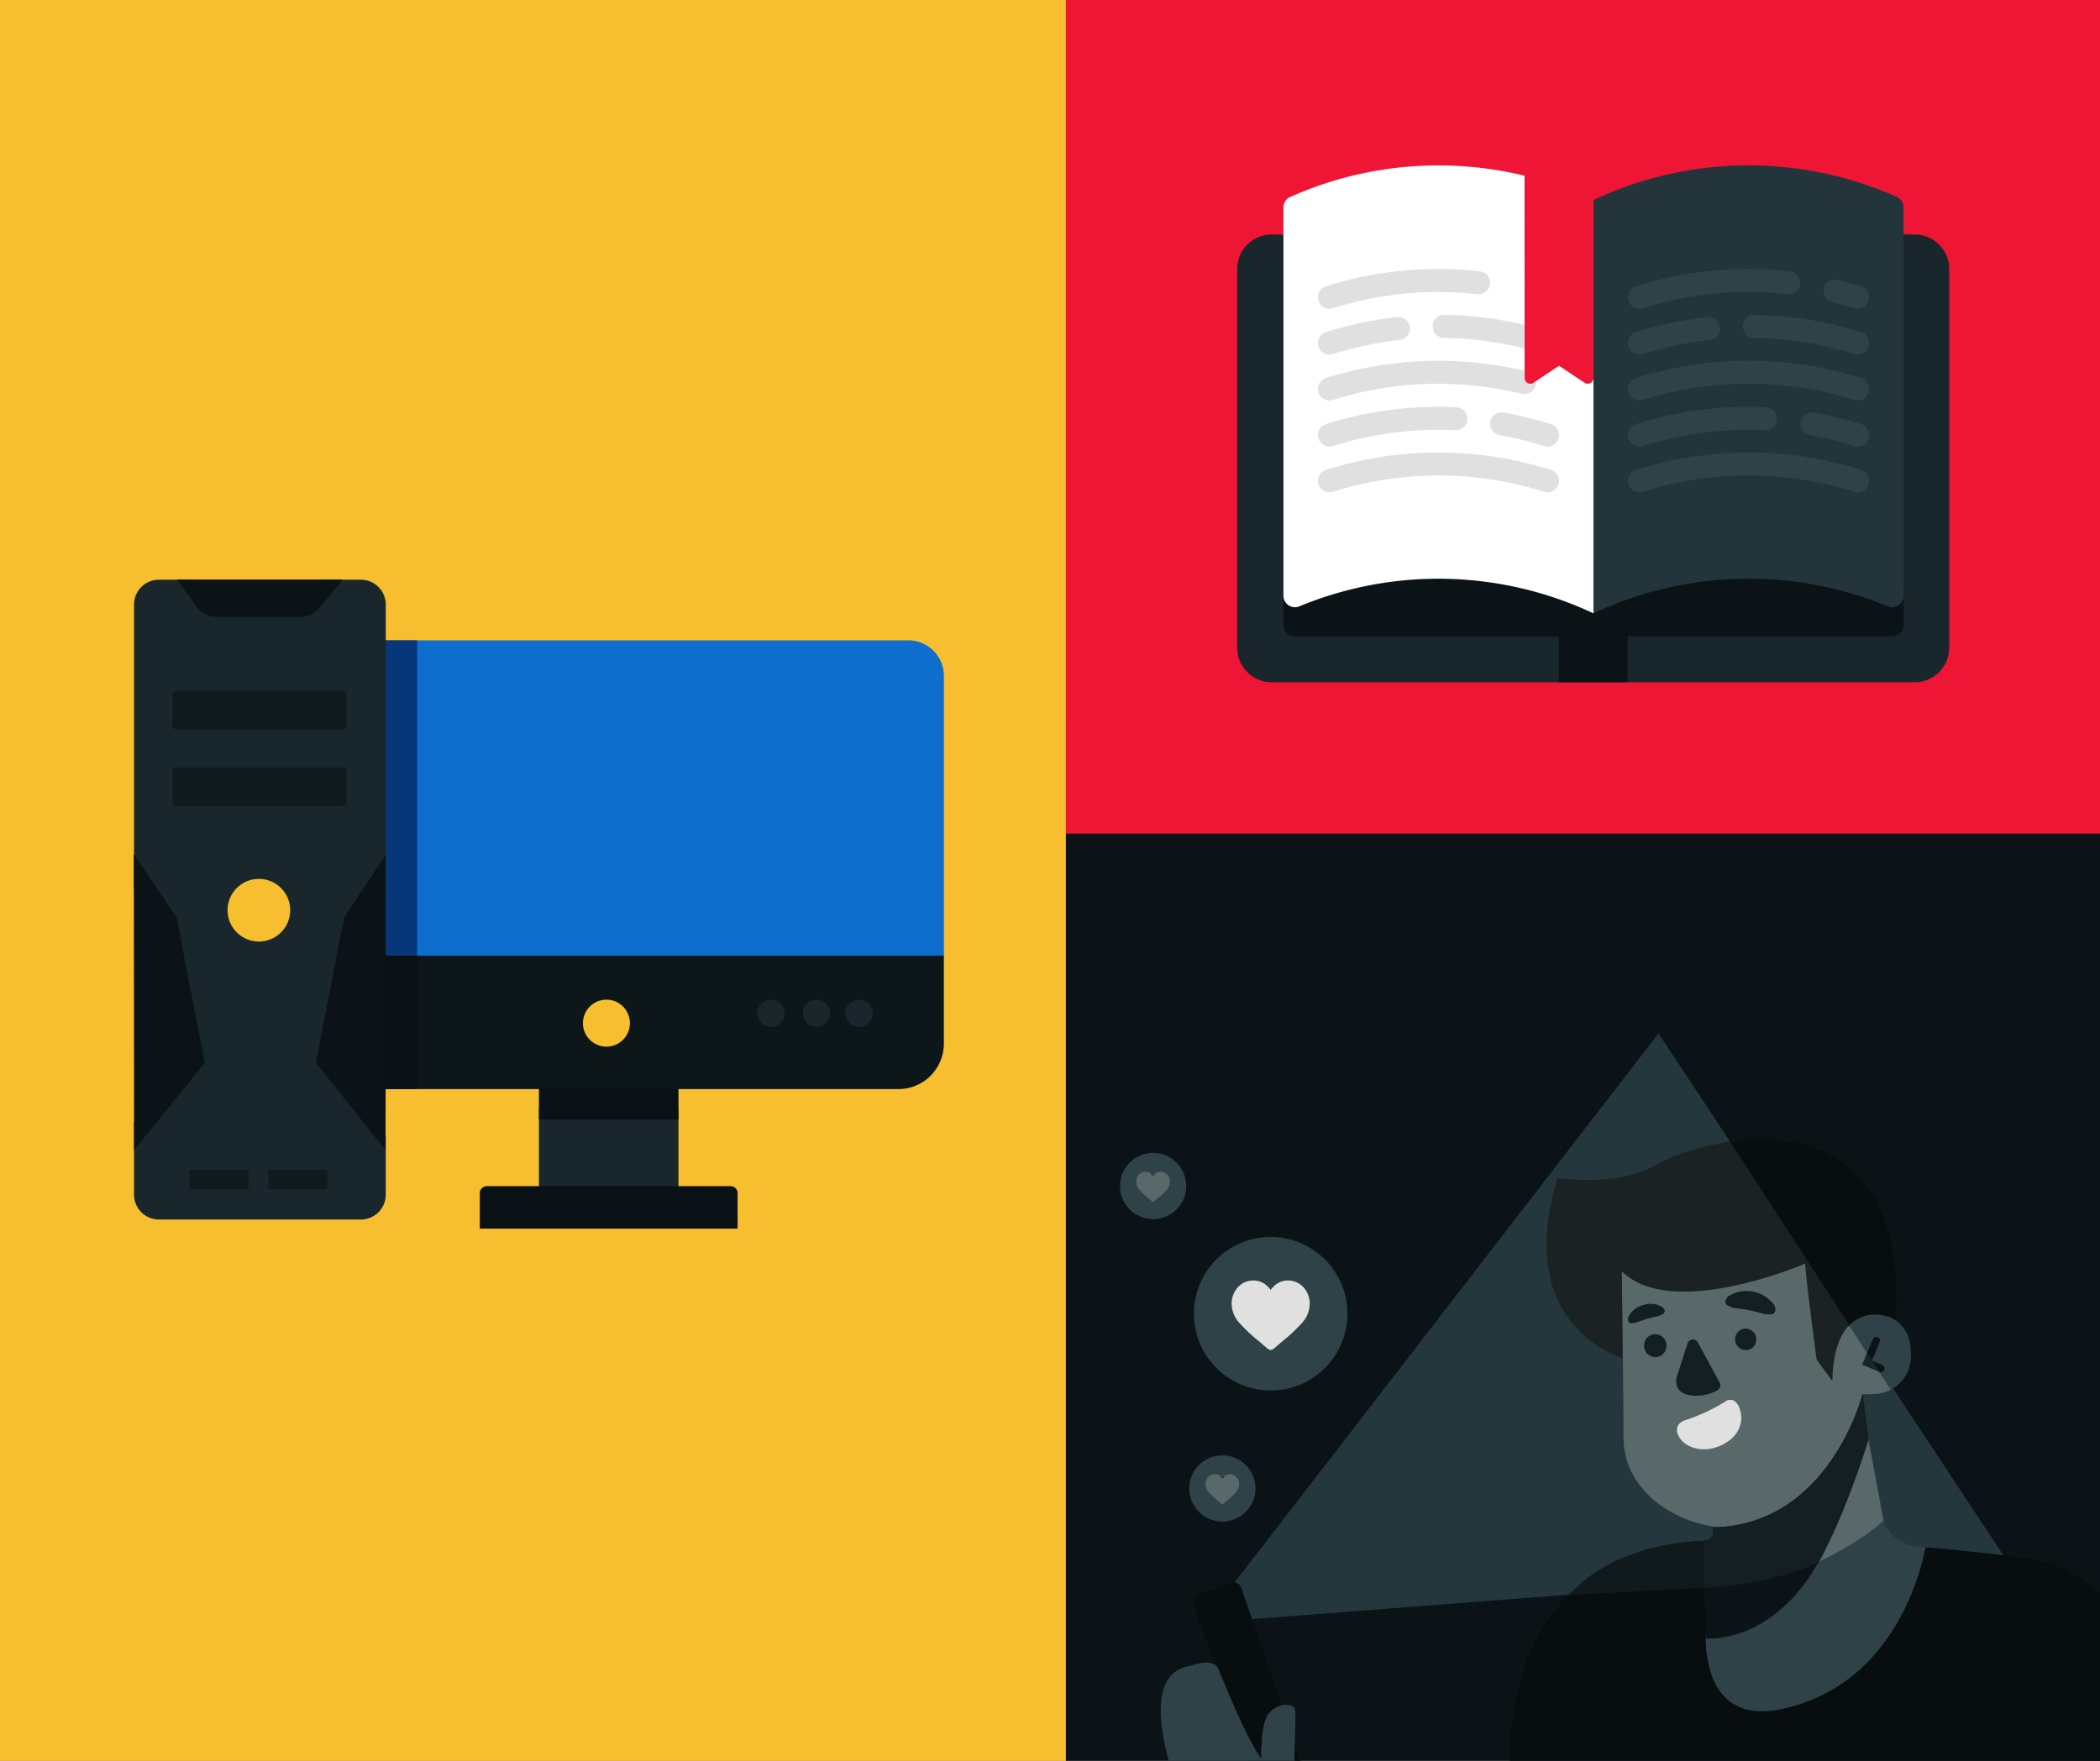 <svg xmlns="http://www.w3.org/2000/svg" width="470.954" height="395"><rect width="100%" height="100%" fill="#808080" stroke="none"/><defs><clipPath id="a"><path data-name="Rectangle 1637" fill="none" d="M0 0h231.932v171.842H0z"/></clipPath></defs><path data-name="Rectangle 1620" fill="#0b1316" d="M239.022 160.823h231.932V395H239.022z"/><path data-name="Rectangle 1687" fill="#ef1635" d="M238.954 0h232v187h-232z"/><path data-name="Rectangle 1623" d="M239.018 0v395H0V0z" fill="#f7be2f"/><g data-name="Group 6572" transform="translate(30.013 130.004)"><path data-name="Rectangle 1624" fill="#19262b" d="M90.852 118.393h31.29v21.767h-31.29z"/><path data-name="Rectangle 1625" fill="#0a1114" d="M90.852 109.209h31.29v11.904h-31.29z"/><path data-name="Path 7693" d="M173.683 96.171h-133a7.982 7.982 0 01-7.983-7.982V21.62a7.983 7.983 0 017.983-7.982h133a7.983 7.983 0 017.983 7.982v62.833l-5.683 3.738c0 4.408 2.1 7.98-2.3 7.98z" fill="#0d6ece"/><path data-name="Path 7694" d="M32.662 84.379v19.727a10.2 10.2 0 0010.205 10.2h128.589a10.2 10.2 0 0010.205-10.2V84.379z" fill="#0d1619"/><circle data-name="Ellipse 99" cx="5.271" cy="5.271" r="5.271" transform="translate(100.715 94.244)" fill="#f7be2f"/><circle data-name="Ellipse 100" cx="3.061" cy="3.061" r="3.061" transform="translate(139.828 94.244)" fill="#19262b"/><circle data-name="Ellipse 101" cx="3.061" cy="3.061" r="3.061" transform="translate(150.031 94.244)" fill="#19262b"/><circle data-name="Ellipse 102" cx="3.061" cy="3.061" r="3.061" transform="translate(159.554 94.244)" fill="#19262b"/><path data-name="Rectangle 1626" d="M79.16 136.082h54.68a1.569 1.569 0 011.568 1.57v7.954H77.587v-7.954a1.571 1.571 0 011.57-1.57z" fill="#0a1114"/><path data-name="Rectangle 1627" fill="#08367a" d="M53.894 13.633h9.637v70.748h-9.637z"/><path data-name="Rectangle 1628" fill="#0a1114" d="M53.894 84.355h9.637v29.956h-9.637z"/><g data-name="Group 6571"><path data-name="Path 7695" d="M50.914 143.562H5.63a5.588 5.588 0 01-5.589-5.589v-16l6.38-27.938-6.38-24.827V5.629A5.588 5.588 0 015.63.042h7.793l14.1 5.4 15.166-5.4h8.223a5.588 5.588 0 015.589 5.587v65.708l-4.675 24.121 4.675 29.708v12.813a5.589 5.589 0 01-5.591 5.587z" fill="#19262b"/><path data-name="Path 7696" d="M0 61.596l9.567 14.167 6.347 32.652L.059 128.009z" fill="#0b1316"/><path data-name="Path 7697" d="M56.501 61.679l-9.328 14.085-6.345 32.65 15.633 19.6z" fill="#0b1316"/><circle data-name="Ellipse 103" cx="7.029" cy="7.029" r="7.029" transform="translate(21.017 67.15)" fill="#f7be2f"/><rect data-name="Rectangle 1629" width="38.999" height="8.616" rx=".806" transform="translate(8.659 42.208)" fill="#0f191e"/><rect data-name="Rectangle 1630" width="38.999" height="8.616" rx=".806" transform="translate(8.659 24.976)" fill="#0f191e"/><rect data-name="Rectangle 1631" width="13.236" height="4.336" rx=".302" transform="translate(12.485 132.422)" fill="#0f191e"/><rect data-name="Rectangle 1632" width="13.236" height="4.336" rx=".302" transform="translate(30.17 132.422)" fill="#0f191e"/><path data-name="Path 7698" d="M9.679 0l4.347 6.068a5.557 5.557 0 004.516 2.32h18.785a5.549 5.549 0 004.292-2.022L46.867 0z" fill="#0b1316"/></g></g><g data-name="Group 6611"><g data-name="Group 6573"><path data-name="Path 7699" d="M429.411 52.603H285.186a7.736 7.736 0 00-7.728 7.726v84.991a7.736 7.736 0 007.728 7.726h144.225a7.732 7.732 0 007.726-7.726V60.329a7.733 7.733 0 00-7.726-7.726z" fill="#19262b"/></g><g data-name="Group 6574"><path data-name="Rectangle 1633" fill="#0b1316" d="M349.572 140.169h15.453v12.877h-15.453z"/></g><g data-name="Group 6575"><path data-name="Path 7700" d="M426.911 132.442v7.726a2.574 2.574 0 01-2.575 2.575H290.403a2.573 2.573 0 01-2.573-2.575v-7.726l15.382-7.726 61.812 2.573 51.511-2.573z" fill="#0b1316"/></g><g data-name="Group 6576"><path data-name="Path 7701" d="M291.443 135.998a81.654 81.654 0 0165.924 1.6V44.877a81.655 81.655 0 00-68.008-.7 2.605 2.605 0 00-1.529 2.382v87.085a2.587 2.587 0 003.613 2.357z" fill="#fff"/></g><g data-name="Group 6577"><path data-name="Path 7702" d="M357.37 137.589a81.664 81.664 0 0165.922-1.6 2.582 2.582 0 003.615-2.355V46.549a2.608 2.608 0 00-1.529-2.381 81.662 81.662 0 00-68.008.7z" fill="#23353a"/></g><g data-name="Group 6594"><g data-name="Group 6579"><g data-name="Group 6578"><path data-name="Path 7703" d="M416.604 110.441a2.53 2.53 0 01-.771-.12 78.692 78.692 0 00-47.4 0 2.575 2.575 0 01-1.544-4.914 83.821 83.821 0 0150.479 0 2.575 2.575 0 01-.773 5.032z" fill="#2e4247"/></g></g><g data-name="Group 6581"><g data-name="Group 6580"><path data-name="Path 7704" d="M367.669 100.169a2.576 2.576 0 01-.771-5.034 84.146 84.146 0 0129.225-3.774 2.576 2.576 0 01-.247 5.146 78.91 78.91 0 00-27.439 3.544 2.588 2.588 0 01-.768.118z" fill="#2e4247"/></g></g><g data-name="Group 6583"><g data-name="Group 6582"><path data-name="Path 7705" d="M416.605 100.169a2.6 2.6 0 01-.771-.118 78.809 78.809 0 00-9.979-2.434 2.576 2.576 0 01.9-5.073 84.67 84.67 0 0110.629 2.594 2.576 2.576 0 01-.773 5.034z" fill="#2e4247"/></g></g><g data-name="Group 6585"><g data-name="Group 6584"><path data-name="Path 7706" d="M416.604 89.835a2.664 2.664 0 01-.771-.116 78.692 78.692 0 00-47.4 0 2.576 2.576 0 11-1.544-4.916 83.817 83.817 0 0150.479 0 2.575 2.575 0 01-.773 5.032z" fill="#2e4247"/></g></g><g data-name="Group 6587"><g data-name="Group 6586"><path data-name="Path 7707" d="M367.669 79.536a2.576 2.576 0 01-.771-5.034 84.122 84.122 0 0115.945-3.354 2.575 2.575 0 11.567 5.118 79.129 79.129 0 00-14.966 3.15 2.561 2.561 0 01-.775.12z" fill="#2e4247"/></g></g><g data-name="Group 6589"><g data-name="Group 6588"><path data-name="Path 7708" d="M416.605 79.536a2.533 2.533 0 01-.771-.12 79.009 79.009 0 00-22.451-3.623 2.577 2.577 0 01.082-5.153 84.221 84.221 0 0123.909 3.862 2.577 2.577 0 01-.773 5.034z" fill="#2e4247"/></g></g><g data-name="Group 6591"><g data-name="Group 6590"><path data-name="Path 7709" d="M367.669 69.264a2.575 2.575 0 01-.771-5.032 83.645 83.645 0 0134.536-3.356 2.573 2.573 0 012.275 2.838 2.543 2.543 0 01-2.777 2.284l-.067-.008a78.657 78.657 0 00-32.428 3.15 2.529 2.529 0 01-.768.124z" fill="#2e4247"/></g></g><g data-name="Group 6593"><g data-name="Group 6592"><path data-name="Path 7710" d="M416.605 69.264a2.544 2.544 0 01-.771-.12 80.814 80.814 0 00-4.989-1.389 2.577 2.577 0 011.221-5.005 86.66 86.66 0 015.311 1.482 2.575 2.575 0 01-.773 5.032z" fill="#2e4247"/></g></g></g><g data-name="Group 6609"><g data-name="Group 6596"><g data-name="Group 6595"><path data-name="Path 7711" d="M347.067 110.441a2.544 2.544 0 01-.773-.12 78.7 78.7 0 00-47.388 0 2.576 2.576 0 01-1.546-4.914 83.821 83.821 0 0150.479 0 2.575 2.575 0 01-.773 5.032z" fill="#e0e0e0"/></g></g><g data-name="Group 6598"><g data-name="Group 6597"><path data-name="Path 7712" d="M298.135 100.169a2.577 2.577 0 01-.771-5.034 84.159 84.159 0 0129.225-3.774 2.576 2.576 0 01-.2 5.149h-.043a78.91 78.91 0 00-27.439 3.544 2.612 2.612 0 01-.772.115z" fill="#e0e0e0"/></g></g><g data-name="Group 6600"><g data-name="Group 6599"><path data-name="Path 7713" d="M347.067 100.169a2.612 2.612 0 01-.773-.118 78.684 78.684 0 00-9.977-2.434 2.576 2.576 0 01.9-5.073 84.612 84.612 0 0110.631 2.594 2.576 2.576 0 01-.775 5.034z" fill="#e0e0e0"/></g></g><g data-name="Group 6602"><g data-name="Group 6601"><path data-name="Path 7714" d="M298.135 89.837a2.577 2.577 0 01-.771-5.034 84.278 84.278 0 0145.165-1.478 2.575 2.575 0 01-1.2 5.008h-.012a79.034 79.034 0 00-42.4 1.389 2.672 2.672 0 01-.782.115z" fill="#e0e0e0"/></g></g><g data-name="Group 6604"><g data-name="Group 6603"><path data-name="Path 7715" d="M298.135 79.536a2.577 2.577 0 01-.771-5.034 84.43 84.43 0 0115.945-3.354 2.575 2.575 0 11.567 5.118 79.125 79.125 0 00-14.966 3.15 2.56 2.56 0 01-.775.12z" fill="#e0e0e0"/></g></g><g data-name="Group 6606"><g data-name="Group 6605"><path data-name="Path 7716" d="M341.92 78.1a2.585 2.585 0 01-.614-.073 79.258 79.258 0 00-17.462-2.233 2.576 2.576 0 01-2.534-2.616 2.5 2.5 0 012.465-2.539h.149a84.32 84.32 0 0118.593 2.382 2.575 2.575 0 01-.6 5.077z" fill="#e0e0e0"/></g></g><g data-name="Group 6608"><g data-name="Group 6607"><path data-name="Path 7717" d="M298.135 69.264a2.576 2.576 0 01-.771-5.032 83.665 83.665 0 0134.54-3.356 2.575 2.575 0 01-.571 5.118 78.657 78.657 0 00-32.428 3.15 2.542 2.542 0 01-.77.12z" fill="#e0e0e0"/></g></g></g><g data-name="Group 6610"><path data-name="Path 7718" d="M341.916 84.795a1.288 1.288 0 002 1.07l5.723-3.815 5.725 3.815a1.287 1.287 0 002-1.07V45.088a2.594 2.594 0 00-1.521-2.367 81.25 81.25 0 00-12.319-4.32 1.3 1.3 0 00-1.578.934 1.378 1.378 0 00-.041.328z" fill="#ef1635"/></g></g><g data-name="Group 6622"><g data-name="Group 6628"><g data-name="Group 6627" clip-path="url(#a)" transform="translate(239.02 223.156)"><g data-name="Group 6621"><g data-name="Group 6620"><path data-name="Path 7719" d="M36.06 134.153l96.87-125.5 78.152 118.328-170.657 13.17z" fill="#24373d"/><g data-name="Group 6613"><path data-name="Rectangle 1634" d="M29.707 134.495l7.487-2.573a1.673 1.673 0 012.125 1.038l16.654 48.475a1.675 1.675 0 01-1.038 2.126l-7.489 2.574a1.673 1.673 0 01-2.125-1.04l-16.654-48.473a1.674 1.674 0 011.04-2.127z" fill="#080d0f"/><g data-name="Group 6612"><path data-name="Path 7720" d="M136.815 133.496a22.587 22.587 0 00-28.024 15.335c-4.38 14.966-8.4 30.046-12.346 45.139l-5.774 22.686-.614 2.485c-.263-.261-.52-.53-.787-.793-11.068-11.047-22.362-21.9-34.379-32.116-.155-.131-.33-.226-.489-.349a14.2 14.2 0 00.247-1.631c.018-.212.039-.424.065-.64a14.75 14.75 0 00-3.366-10.858c-.167-3.9.2-7.8.122-11.7a2.043 2.043 0 00-.267-1.17 1.708 1.708 0 00-1.2-.575 5.055 5.055 0 00-5.4 3.829 15.616 15.616 0 00-.638 4.27c-.024.789-.4 3.493.069 4.1 0 0-2.749-2.7-9.742-20.17-1.154-2.887-6.262-.82-6.262-.82-15.343 2.239.314 35.748.314 35.748l51.319 79.237.457.573.228.286c.363.418.842.934 1.283 1.372a24.442 24.442 0 0022.019 6.749 24.713 24.713 0 0018.072-14.6q.373-.9.689-1.829l.367-1.121.23-.7 1.845-5.556 7.2-22.282 7-22.337c4.571-14.917 9.067-29.857 13.2-44.9a22.608 22.608 0 00-15.438-27.662z" fill="#2e4247"/></g></g><g data-name="Group 6614"><path data-name="Path 7721" d="M236.994 207.667l21.66-20.318c-5.617-23.426-19.391-57.94-43-60.949-2.074-.369-19.407-2.271-21.878-2.382-2.275-.1-44.909-1.786-45.74-1.735-25.2.273-48.524 11.623-48.524 51.586l21.991 7.283c-1.044 6.386-16.163 122.229-16.163 122.229l5.418 8.1 15.28-33.651c-3.666 4.49-6.594 8.18-6.162 8.2l120.158 1.516c.273.012 16.238-8.395 16.206-8.976l1.556-39.03c4.656-3.468-16.143-35.337-20.802-31.873z" fill="#080d0f"/><path data-name="Path 7722" d="M150.143 129.774c.222.008-6.659 12.293-6.606 14.048a20.7 20.7 0 001.048 7.1 12.848 12.848 0 006.537 6.572c9.2 4.382 17.3-1.4 24.156-7.1 7.1-5.9 13-13.253 16.153-22.007a45.092 45.092 0 001.34-4.415c-2.693-.063-8.464-.591-9.465-5.923s-19.281 5.089-29.606 4.79c-2.573-.075-3.581-.522-6.156-.6-1.032-.041 3.645 7.457 2.599 7.535z" fill="#596868"/></g><path data-name="Path 7723" d="M183.664 89.135a8.454 8.454 0 005.866-8.443l-.055-1.324c-.289-7.091-9-10.833-14.049-5.589-.08.08-.135.173-.206.255z" fill="#2e4247"/><path data-name="Path 7724" d="M178.871 93.993l-.177-4.348 2.8-.1a8.165 8.165 0 003.5-.95l-9.575-14.809a12.664 12.664 0 00-3.34 6.941c-.324 2.131-.2 3.536-2.047 1.2-.412-.518-.361-1.853-.443-2.469-.23-1.749-.389-3.505-.61-5.256-.475-3.79-.406-7.893-1.858-11.484a13.074 13.074 0 00-9.379-7.711 15.137 15.137 0 00-1.917-.245 11.482 11.482 0 01-18.135 3.839 11.446 11.446 0 01-13.009 3.411s.394 26.15.394 37.293 10.066 18.628 20.853 20.09l1.6 24.345a10.268 10.268 0 0015.676 8.038l10.953-6.831a21.914 21.914 0 0010.021-22.251c-2.13-12.638-5.307-28.703-5.307-28.703z" fill="#596868"/><path data-name="Path 7725" d="M148.306 90.991a41.338 41.338 0 01-9.3 4.417c-2.614.789-2.412 3.211-.492 4.946 1.6 1.44 4.908 2.453 8.686.608s4.867-5.063 3.99-7.938c-.465-1.561-1.52-2.535-2.884-2.033z" fill="#e0e0e0"/><g data-name="Group 6619"><path data-name="Path 7726" d="M150.103 77.379a2.408 2.408 0 002.469 2.333 2.382 2.382 0 002.275-2.484v-.02a2.407 2.407 0 00-2.469-2.33 2.379 2.379 0 00-2.273 2.483z" fill="#131f23"/><path data-name="Path 7727" d="M129.684 78.817a2.554 2.554 0 002.616 2.469 2.523 2.523 0 002.41-2.632v-.02a2.514 2.514 0 10-5.024.167z" fill="#131f23"/><g data-name="Group 6618"><g data-name="Group 6617"><g data-name="Group 6615"><path data-name="Path 7728" d="M158.296 71.683a5.941 5.941 0 01-2.477-.31c-.86-.228-1.729-.434-2.494-.587s-1.646-.3-2.528-.418a5.911 5.911 0 01-2.4-.673c-.6-.414-.718-1.275.243-2.11a7.672 7.672 0 0110.256 2.055c.553 1.144.115 1.894-.6 2.043z" fill="#131f23"/></g><g data-name="Group 6616"><path data-name="Path 7729" d="M126.789 73.667a4.381 4.381 0 001.821-.391c.626-.226 1.258-.434 1.815-.6s1.205-.328 1.852-.479a4.322 4.322 0 001.741-.656c.42-.345.442-1-.334-1.554a5.06 5.06 0 00-4.192-.375 4.96 4.96 0 00-3.291 2.577c-.34.887.043 1.415.588 1.478z" fill="#131f23"/></g></g></g><path data-name="Path 7730" d="M141.751 77.995a1.27 1.27 0 00-2.329.224l-2.3 7.183s-1.407 3.65 2.761 4.408a9.621 9.621 0 006.241-1.083 1.27 1.27 0 00.52-1.721v-.01z" fill="#131f23"/></g><path data-name="Path 7731" d="M143.18 133.042l.349 11.457s10.7 2.023 19.886-8.939 16.591-35.848 16.591-35.848l-1.315-10.175s-7.365 29.508-33.611 29.934c.155.166.965 13.406-1.9 13.571z" fill="#0b1316"/><path data-name="Path 7732" d="M67.858 197.038l21.436.677s21.01 18.424 16.418 37.682c.147-.002-37.854-38.359-37.854-38.359z" fill="#0b1316"/><path data-name="Path 7733" d="M175.444 74.415c3.458-3.892 8.521-2.822 10.751-1.37 2.039-38.686-21.621-42.672-38.551-39.879z" fill="#080d0f"/><path data-name="Path 7734" d="M148.996 32.958c-7.469 1.046-13.843 3.493-16.485 5.1-8.59 5.217-22.062 3.032-22.233 3.032-10.27 33.513 14.577 40.386 14.577 40.386s-.169-17.643-.169-19.47c11.245 11.245 41.169-1.721 41.169-1.721-.337 0 2.526 21.552 2.526 21.552s3.536 4.889 3.536 4.718c.128-6.486 1.7-10.315 3.786-12.462z" fill="#1b2224"/><path data-name="Path 7735" d="M182.241 84.508l.2.088a.837.837 0 10.648-1.544l-2.31-.97 1.745-4.208a.836.836 0 10-1.546-.639l-1.4 3.381a71.997 71.997 0 012.663 3.892z" fill="#0b1316"/><path data-name="Path 7736" d="M180.955 82.151l-.169-.071.047-.114-1.107-1.7-1.124 2.712 3.844 1.617a.609.609 0 00.116.021z" fill="#192528"/><path data-name="Path 7737" d="M112.865 134.621l30.381-1.582-.365-10.531s-19.067-.103-30.016 12.113z" fill="#10191c"/><path data-name="Path 7738" d="M168.906 127.155c6.472-11.928 11.1-27.447 11.1-27.447l-1.313-10.171s-7.363 29.508-33.611 29.934a2.238 2.238 0 01-2.2 3.034l.33 10.529c1.223-.045 15.428-.69 25.694-5.879z" fill="#131f23"/><path data-name="Path 7739" d="M168.909 127.154s8.733-3.964 14.4-9.116c.177-.086 1.278 5.689 9.465 5.923 0-.018-4.812 31.549-33.676 36.528-13.759 2.108-15.547-10.191-15.539-16.065.091-.141 14.572 1.635 25.35-17.27z" fill="#2e4247"/></g></g></g></g></g><g data-name="Group 6623" transform="translate(267.747 277.476)"><circle data-name="Ellipse 104" cx="17.218" cy="17.218" r="17.218" fill="#2e4247"/><path data-name="Path 7740" d="M24.581 11.293a4.716 4.716 0 00-3.5-1.525 4.406 4.406 0 00-2.753.95 5.617 5.617 0 00-1.111 1.162 5.616 5.616 0 00-1.111-1.162 4.4 4.4 0 00-2.749-.95 4.718 4.718 0 00-3.505 1.525 5.48 5.48 0 00-1.386 3.737 6.519 6.519 0 001.735 4.261 36.89 36.89 0 004.347 4.078c.6.514 1.285 1.1 2 1.717a1.027 1.027 0 001.352 0c.71-.62 1.393-1.2 2-1.717a36.867 36.867 0 004.345-4.078 6.519 6.519 0 001.735-4.261 5.474 5.474 0 00-1.399-3.737z" fill="#e0e0e0"/></g><g data-name="Group 6624" transform="translate(266.696 326.462)"><circle data-name="Ellipse 105" cx="7.431" cy="7.431" r="7.431" fill="#2e4247"/><path data-name="Path 7741" d="M10.608 4.875a2.034 2.034 0 00-1.509-.66 1.905 1.905 0 00-1.189.412.48.48 0 11-.958 0 1.915 1.915 0 00-1.187-.412 2.043 2.043 0 00-1.513.66 2.355 2.355 0 00-.6 1.611A2.812 2.812 0 004.4 8.327a15.939 15.939 0 001.876 1.76c.259.222.555.475.86.74a.441.441 0 00.583 0c.308-.265.6-.518.862-.74a16.1 16.1 0 001.876-1.76 2.822 2.822 0 00.748-1.841 2.358 2.358 0 00-.597-1.611z" fill="#596868"/></g><g data-name="Group 6625" transform="translate(251.167 258.62)"><circle data-name="Ellipse 106" cx="7.431" cy="7.431" r="7.431" fill="#2e4247"/><path data-name="Path 7742" d="M10.607 4.877a2.031 2.031 0 00-1.511-.656 1.912 1.912 0 00-1.187.41.479.479 0 01-.958 0 1.917 1.917 0 00-1.189-.41 2.03 2.03 0 00-1.509.656 2.364 2.364 0 00-.6 1.613 2.807 2.807 0 00.748 1.841 15.982 15.982 0 001.876 1.762c.259.22.555.471.858.738a.443.443 0 00.585 0c.3-.267.6-.518.858-.74a16.109 16.109 0 001.876-1.758 2.817 2.817 0 00.748-1.843 2.363 2.363 0 00-.595-1.613z" fill="#596868"/></g></svg>